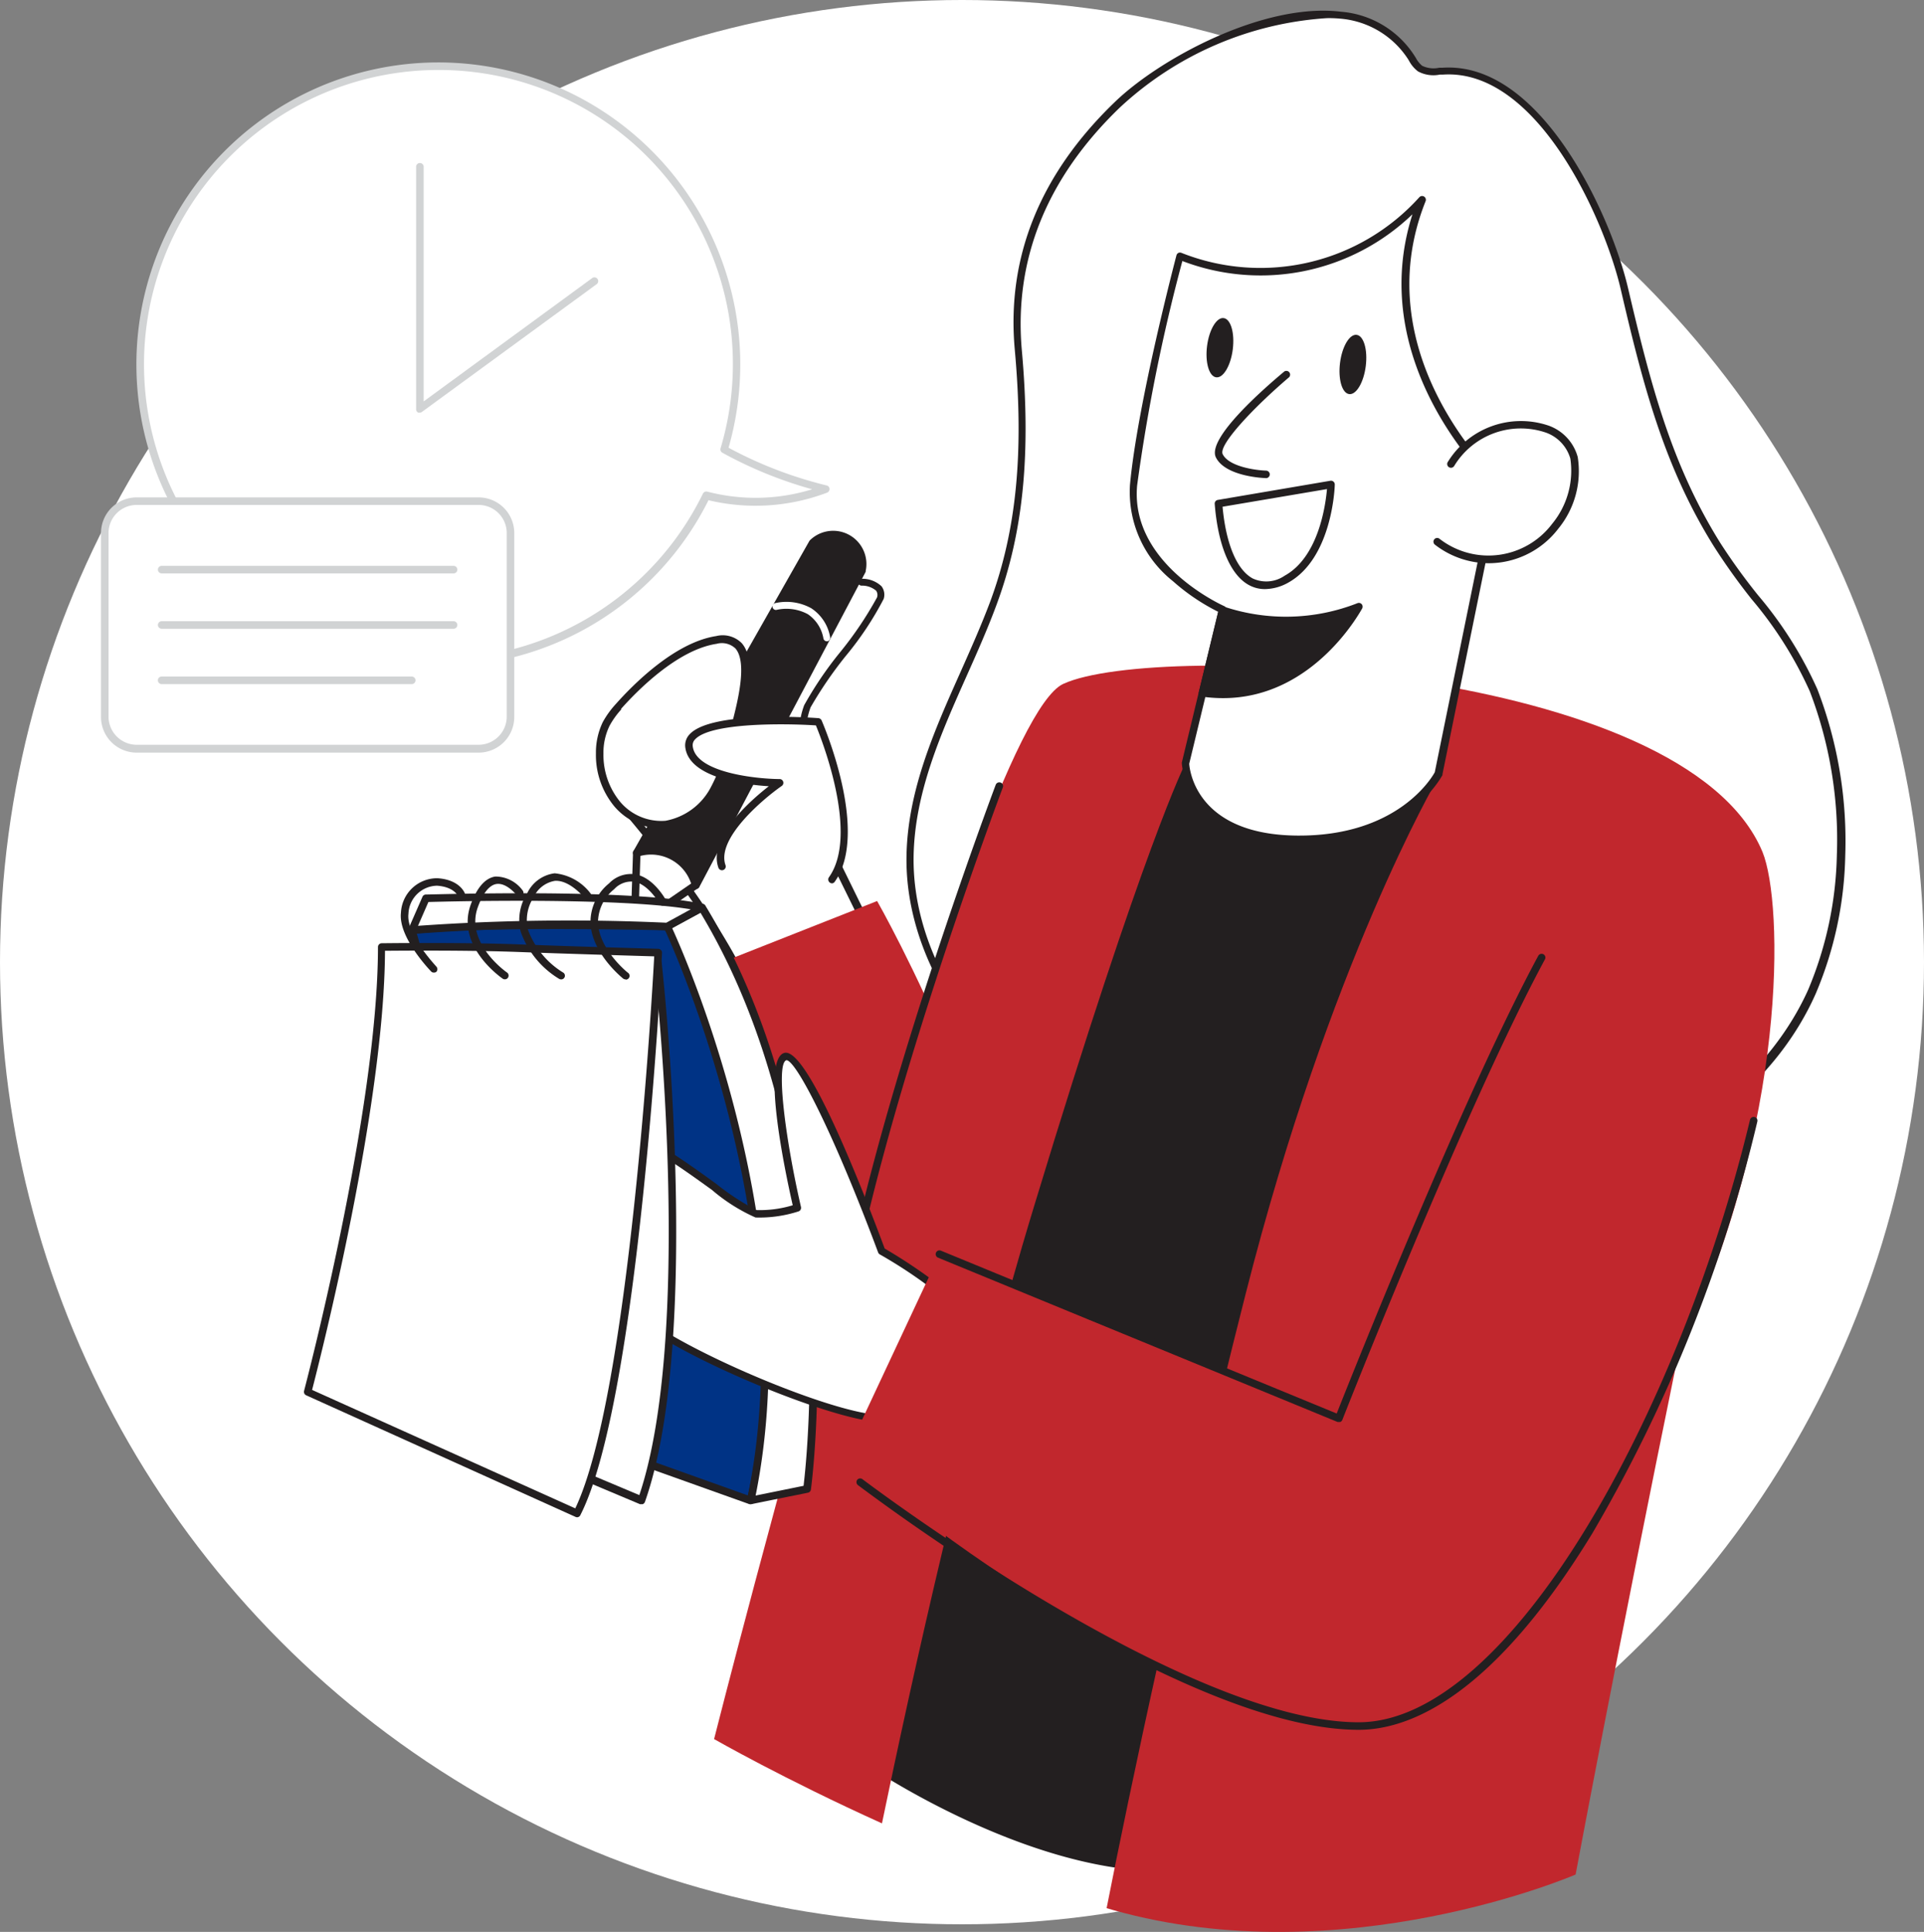 <svg xmlns="http://www.w3.org/2000/svg" width="120" height="120.475" viewBox="0 0 120 120.475">
  <rect x="0" y="0" width="120" height="120.475" fill="#808080" stroke="none"/>
  <g id="Group_2530" data-name="Group 2530" transform="translate(-353 -5582.828)">
    <circle id="Ellipse_252" data-name="Ellipse 252" cx="60" cy="60" r="60" transform="translate(353 5582.828)" fill="#fff"/>
    <g id="_242_reminder_note_flatline" data-name="#242_reminder_note_flatline" transform="translate(274.969 5561.123)">
      <path id="Path_1857" data-name="Path 1857" d="M153.22,119.9s5.6,6.268,8.083,11.91l7.669-3.475-7.448-15.188Z" transform="translate(-36.498 -48.094)" fill="#fff"/>
      <path id="Path_1858" data-name="Path 1858" d="M161.063,131.762a.269.269,0,0,1-.085,0,.235.235,0,0,1-.108-.16c-2.436-5.544-7.993-11.788-8.04-11.849a.221.221,0,0,1-.061-.174.235.235,0,0,1,.085-.165l8.3-6.752a.238.238,0,0,1,.362.08l7.448,15.187a.249.249,0,0,1,0,.183.221.221,0,0,1-.127.132l-7.664,3.48A.367.367,0,0,1,161.063,131.762Zm-7.744-12.117c.94,1.067,5.6,6.555,7.862,11.572l7.232-3.291L161.2,113.236Z" transform="translate(-36.258 -47.808)" fill="#231f20"/>
      <path id="Path_1859" data-name="Path 1859" d="M159.072,113.728l-3.682-2.017L166.355,92.4a1.838,1.838,0,0,1,3.089,1.688Z" transform="translate(-37.648 -36.822)" fill="#231f20"/>
      <path id="Path_1860" data-name="Path 1860" d="M158.808,113.683a.249.249,0,0,1-.113-.028l-3.682-2.017a.245.245,0,0,1-.113-.141.235.235,0,0,1,.023-.179L165.89,91.992l.028-.042a2.074,2.074,0,0,1,3.489,1.909.2.2,0,0,1,0,.047l-10.373,19.65a.24.24,0,0,1-.136.118Zm-3.357-2.351,3.263,1.787L168.96,93.7a1.6,1.6,0,0,0-2.675-1.462Z" transform="translate(-37.384 -36.542)" fill="#231f20"/>
      <path id="Path_1861" data-name="Path 1861" d="M155.226,133.917l-.146,4.641,3.827-2.624A2.927,2.927,0,0,0,155.226,133.917Z" transform="translate(-37.483 -59.029)" fill="#fff"/>
      <path id="Path_1862" data-name="Path 1862" d="M154.815,138.53a.249.249,0,0,1-.113-.028.23.23,0,0,1-.122-.216l.15-4.636a.226.226,0,0,1,.174-.221,3.171,3.171,0,0,1,3.964,2.177.23.23,0,0,1-.094.259l-3.827,2.624A.221.221,0,0,1,154.815,138.53Zm.376-4.7-.127,4,3.291-2.262a2.633,2.633,0,0,0-3.164-1.721Z" transform="translate(-37.218 -58.765)" fill="#231f20"/>
      <path id="Path_1863" data-name="Path 1863" d="M155.377,142.222l-.8-.442-.508,1.542.31.169Z" transform="translate(-36.948 -63.262)" fill="#fff"/>
      <path id="Path_1864" data-name="Path 1864" d="M154.117,143.457a.249.249,0,0,1-.113-.028l-.31-.169a.235.235,0,0,1-.108-.282l.5-1.538a.245.245,0,0,1,.136-.146.235.235,0,0,1,.2,0l.8.442a.235.235,0,0,1,.075.348l-1,1.274A.249.249,0,0,1,154.117,143.457Zm.334-1.6-.32.969.625-.8Z" transform="translate(-36.685 -62.992)" fill="#231f20"/>
      <path id="Path_1865" data-name="Path 1865" d="M175.385,105.852a.212.212,0,0,1-.207-.169,2.29,2.29,0,0,0-.978-1.519,2.788,2.788,0,0,0-1.914-.277.216.216,0,0,1-.1-.418,3.207,3.207,0,0,1,2.233.329,2.671,2.671,0,0,1,1.175,1.791.221.221,0,0,1-.165.259Z" transform="translate(-46.471 -42.926)" fill="#231f20"/>
      <path id="Path_1866" data-name="Path 1866" d="M176.783,103.23a.216.216,0,0,1-.207-.169,2.3,2.3,0,0,0-.978-1.523,2.821,2.821,0,0,0-1.914-.273.216.216,0,1,1-.1-.418,3.193,3.193,0,0,1,2.233.324,2.694,2.694,0,0,1,1.176,1.8.221.221,0,0,1-.165.259Z" transform="translate(-47.187 -41.535)" fill="#fff"/>
      <path id="Path_1867" data-name="Path 1867" d="M177.35,107.343a.216.216,0,0,1-.188-.108c-.047-.071-.259-.5.155-1.636a22.691,22.691,0,0,1,2.229-3.291,22.537,22.537,0,0,0,2.318-3.437.47.47,0,0,0-.056-.418,1.354,1.354,0,0,0-.912-.315.216.216,0,0,1-.212-.216.212.212,0,0,1,.216-.212h0a1.735,1.735,0,0,1,1.246.47.875.875,0,0,1,.132.785,19.958,19.958,0,0,1-2.389,3.588,24.893,24.893,0,0,0-2.172,3.179c-.339.94-.188,1.27-.188,1.274a.207.207,0,0,1-.071.292A.226.226,0,0,1,177.35,107.343Z" transform="translate(-49.132 -39.912)" fill="#231f20"/>
      <path id="Path_1868" data-name="Path 1868" d="M151.669,109.935a5.214,5.214,0,0,0-.781,1.086,4.072,4.072,0,0,0-.4,1.843,4.768,4.768,0,0,0,1.1,3.164,3.611,3.611,0,0,0,3.042,1.26,4.265,4.265,0,0,0,3.019-2.182,12.55,12.55,0,0,0,1.251-3.639c.339-1.448,1.881-6.113-1.11-5.68C155.529,106.127,153.117,108.3,151.669,109.935Z" transform="translate(-35.05 -44.178)" fill="#fff"/>
      <path id="Path_1869" data-name="Path 1869" d="M154.022,117.249a3.9,3.9,0,0,1-2.882-1.359,5.022,5.022,0,0,1-1.161-3.324,4.377,4.377,0,0,1,.428-1.947,5.749,5.749,0,0,1,.818-1.133h0c1.011-1.138,3.639-3.832,6.258-4.232a1.674,1.674,0,0,1,1.585.437c.94,1.049.306,3.527-.075,5.008-.052.2-.1.381-.132.527a12.658,12.658,0,0,1-1.279,3.705,4.486,4.486,0,0,1-3.2,2.295A3.058,3.058,0,0,1,154.022,117.249Zm-2.445-7.439a5.243,5.243,0,0,0-.748,1.039,3.823,3.823,0,0,0-.381,1.735,4.6,4.6,0,0,0,1.044,3.009,3.357,3.357,0,0,0,2.821,1.18,4,4,0,0,0,2.821-2.069,12.3,12.3,0,0,0,1.227-3.569c.033-.146.08-.329.132-.536.334-1.3.94-3.715.183-4.575a1.232,1.232,0,0,0-1.166-.287c-2.469.371-5,2.972-5.976,4.072Z" transform="translate(-34.78 -43.884)" fill="#231f20"/>
      <path id="Path_1870" data-name="Path 1870" d="M164.441,125.627c-.781-2.177,3.592-5.215,3.592-5.215s-5.332-.033-5.642-2.219,8.055-1.58,8.055-1.58,2.972,6.832.842,9.832" transform="translate(-41.352 -49.887)" fill="#fff"/>
      <path id="Path_1871" data-name="Path 1871" d="M170.982,126.408a.244.244,0,0,1-.146-.052.24.24,0,0,1-.052-.329c1.881-2.638-.423-8.515-.813-9.47-1.881-.122-6.526-.188-7.523.86a.517.517,0,0,0-.155.47c.23,1.627,3.987,2.008,5.417,2.017a.23.23,0,0,1,.221.165.235.235,0,0,1-.089.263c-1.176.818-4.1,3.291-3.508,4.942a.235.235,0,0,1-.442.16c-.663-1.853,1.961-4.166,3.141-5.083-1.491-.094-4.937-.512-5.205-2.4a.992.992,0,0,1,.273-.846c1.345-1.439,7.349-1.049,8.026-1a.249.249,0,0,1,.2.141c.122.287,3,6.987.818,10.062A.23.23,0,0,1,170.982,126.408Z" transform="translate(-41.052 -49.616)" fill="#231f20"/>
      <path id="Path_1872" data-name="Path 1872" d="M174.183,140.45l-11.623,4.589s4.523,37.484,9.691,43.456,11.995-4.02,11.755-17.633S174.183,140.45,174.183,140.45Z" transform="translate(-41.446 -62.557)" fill="#c1272d"/>
      <path id="Path_1873" data-name="Path 1873" d="M204.587,28.492c3.611-3.479,14.435-9.023,18.338-2.953a2.172,2.172,0,0,0,.555.663,2.163,2.163,0,0,0,1.411.15c5.962-.409,10.264,8.934,11.346,13.579,1.326,5.718,2.628,10.9,5.774,15.949,1.881,3.028,4.7,5.713,6.014,9.075a25.921,25.921,0,0,1,1.726,10.288,23.038,23.038,0,0,1-1.82,8.525c-2.5,5.581-7.881,9.536-13.73,11.337s-12.136,1.665-18.183.752c-5.732-.865-11.5-2.469-16.194-5.859s-8.2-8.83-8.125-14.628c.075-5.7,3.291-10.678,5.215-15.879s2.017-10.424,1.533-15.785C197.887,37.74,200.3,32.634,204.587,28.492Z" transform="translate(-56.883 -0.242)" fill="#fff"/>
      <path id="Path_1874" data-name="Path 1874" d="M223.844,96.522a54.886,54.886,0,0,1-8.153-.658c-7-1.053-12.183-2.929-16.3-5.9-5.139-3.715-8.285-9.4-8.214-14.816.052-4.1,1.73-7.862,3.353-11.5.649-1.458,1.321-2.967,1.881-4.462,1.632-4.439,2.1-9.277,1.519-15.686-.522-5.751,1.575-10.937,6.23-15.423l.16.169-.16-.169c2.821-2.732,9.315-6.225,14.106-5.642a6.014,6.014,0,0,1,4.6,2.755l.075.118a1.609,1.609,0,0,0,.4.5,1.655,1.655,0,0,0,1.058.122h.2c6.178-.423,10.547,9.272,11.586,13.763,1.411,6.014,2.708,11,5.751,15.874a38.465,38.465,0,0,0,2.351,3.254,24.6,24.6,0,0,1,3.7,5.863,26.331,26.331,0,0,1,1.74,10.382,23.147,23.147,0,0,1-1.843,8.609c-2.351,5.3-7.434,9.479-13.871,11.468A34.146,34.146,0,0,1,223.844,96.522Zm-6.456-73.685a20.931,20.931,0,0,0-12.912,5.581h0c-4.547,4.382-6.583,9.442-6.113,15.046.588,6.479.113,11.384-1.547,15.893-.555,1.509-1.227,3.023-1.881,4.486-1.6,3.592-3.263,7.307-3.315,11.313-.066,5.276,3.009,10.815,8.026,14.43,4.048,2.925,9.164,4.777,16.09,5.821,7.086,1.067,13,.823,18.079-.743,6.221-1.918,11.285-6.113,13.589-11.214a22.8,22.8,0,0,0,1.8-8.435,25.885,25.885,0,0,0-1.688-10.2,24.3,24.3,0,0,0-3.63-5.746,39.617,39.617,0,0,1-2.351-3.291c-3.08-4.932-4.4-9.959-5.807-16.02-1.011-4.363-5.205-13.8-11.1-13.4h-.188a2.017,2.017,0,0,1-1.359-.2,1.984,1.984,0,0,1-.545-.635l-.066-.113a5.586,5.586,0,0,0-4.265-2.544A7.19,7.19,0,0,0,217.388,22.837Z" transform="translate(-56.608 0)" fill="#231f20"/>
      <path id="Path_1875" data-name="Path 1875" d="M125.58,143.971a60.722,60.722,0,0,1,1.538,28.565l19.589,6.992s5.266-21.253-5.21-35.787C141.5,143.741,129.722,143.454,125.58,143.971Z" transform="translate(-21.854 -64.258)" fill="#003385"/>
      <path id="Path_1876" data-name="Path 1876" d="M146.431,179.519a.22.22,0,0,1-.08,0l-19.584-6.992a.24.24,0,0,1-.155-.268,60.958,60.958,0,0,0-1.528-28.438.235.235,0,0,1,0-.2.231.231,0,0,1,.169-.108c4.114-.513,15.832-.235,15.949-.235a.259.259,0,0,1,.188.1c10.443,14.44,5.318,35.754,5.271,35.966a.221.221,0,0,1-.118.15A.217.217,0,0,1,146.431,179.519Zm-19.316-7.382,19.142,6.837c.545-2.44,4.429-21.822-5.172-35.242-1.208-.028-11.412-.24-15.479.2A61.627,61.627,0,0,1,127.116,172.136Z" transform="translate(-21.58 -64.014)" fill="#231f20"/>
      <path id="Path_1877" data-name="Path 1877" d="M186.72,181.37s10.739,7.279,19.607,6.352c0,0,21.888-68.358,19.151-70.723s-22.57.56-22.57.56S186.852,168.924,186.72,181.37Z" transform="translate(-54.246 -49.644)" fill="#231f20"/>
      <path id="Path_1878" data-name="Path 1878" d="M204.433,187.775c-8.5,0-18.051-6.4-18.15-6.475a.235.235,0,0,1-.1-.2c.118-12.333,16.015-63.364,16.175-63.877a.24.24,0,0,1,.193-.165c.813-.118,20-2.915,22.781-.5.47.39,1.82,1.58-8.464,36.492-5.069,17.191-10.547,34.325-10.6,34.48a.245.245,0,0,1-.2.165A15.249,15.249,0,0,1,204.433,187.775Zm-17.783-6.794c1.124.738,11,7.053,19.194,6.263,8.779-27.422,21.093-68.649,19.175-70.333-2.083-1.8-15.38-.409-22.259.592-.908,2.976-15.874,51.313-16.09,63.477Z" transform="translate(-53.96 -49.382)" fill="#231f20"/>
      <path id="Path_1879" data-name="Path 1879" d="M225.812,152.037c-3.959,19.311-6.432,32.59-6.432,32.59s-14.459,6.263-28.833,2.219l-.418-.122c1.411-7.189,4.472-21.761,8.675-38.321,5.229-20.6,11.948-32.072,11.948-32.072l-15.709-1s-2.558,4.951-9.4,27.493c-4.166,13.669-7.758,30.065-9.526,38.613-6.113-2.76-10.471-5.257-10.471-5.257s15.987-63.12,21.775-65.8,38.749-1.194,43.616,10.481C232.343,124.06,232.63,137.865,225.812,152.037Z" transform="translate(-43.078 -46.026)" fill="#c1272d"/>
      <path id="Path_1880" data-name="Path 1880" d="M182.358,158.789h-.033a.24.24,0,0,1-.2-.268c1.909-12.625,9.743-33.45,9.822-33.662a.24.24,0,0,1,.306-.136.235.235,0,0,1,.136.306c-.08.207-7.9,20.985-9.8,33.563A.24.24,0,0,1,182.358,158.789Z" transform="translate(-51.812 -54.217)" fill="#231f20"/>
      <path id="Path_1881" data-name="Path 1881" d="M226.8,73l-2.318,9.578s.188,4.678,6.959,4.74,8.821-4.1,8.821-4.1l3.672-18.028s-8.68-7.829-4.7-17.759a13.511,13.511,0,0,1-15.093,3.531s-2.431,9.141-2.9,14.285S226.8,73,226.8,73Z" transform="translate(-72.521 -13.275)" fill="#fff"/>
      <path id="Path_1882" data-name="Path 1882" d="M231.345,87.293h-.127c-6.917-.061-7.189-4.914-7.194-4.965a.279.279,0,0,1,0-.061l2.266-9.4a12.907,12.907,0,0,1-2.821-1.909,7.1,7.1,0,0,1-2.68-6c.47-5.1,2.878-14.233,2.9-14.322a.244.244,0,0,1,.122-.15.249.249,0,0,1,.193,0,13.352,13.352,0,0,0,14.825-3.461.235.235,0,0,1,.4.235c-3.865,9.672,4.561,17.426,4.65,17.5a.23.23,0,0,1,.071.221L240.279,83a.264.264,0,0,1,0,.056C240.152,83.23,238.079,87.293,231.345,87.293Zm-6.86-4.951c.028.428.47,4.425,6.724,4.481s8.412-3.616,8.591-3.95l3.644-17.868c-.94-.893-7.89-7.993-5.036-16.927a13.668,13.668,0,0,1-14.351,2.915,112.291,112.291,0,0,0-2.821,13.993c-.447,4.914,5.365,7.495,5.421,7.523a.226.226,0,0,1,.136.268Z" transform="translate(-72.282 -13.011)" fill="#231f20"/>
      <path id="Path_1883" data-name="Path 1883" d="M262.405,79.713a5.114,5.114,0,0,1,6.023-2.182c2.671,1.119,1.881,4.232.47,6.061a5.214,5.214,0,0,1-7.359.94" transform="translate(-93.886 -29.064)" fill="#fff"/>
      <path id="Path_1884" data-name="Path 1884" d="M264.529,85.63a5.5,5.5,0,0,1-3.362-1.157.235.235,0,0,1-.042-.329.23.23,0,0,1,.329-.038,4.979,4.979,0,0,0,7.03-.94,5.2,5.2,0,0,0,1.129-4.063,2.441,2.441,0,0,0-1.519-1.617,4.858,4.858,0,0,0-5.722,2.074.236.236,0,0,1-.419-.216,5.358,5.358,0,0,1,6.32-2.29,2.887,2.887,0,0,1,1.8,1.951,5.647,5.647,0,0,1-1.208,4.467,5.473,5.473,0,0,1-3.639,2.111A5.688,5.688,0,0,1,264.529,85.63Z" transform="translate(-93.64 -28.802)" fill="#231f20"/>
      <path id="Path_1885" data-name="Path 1885" d="M236.805,70.6s-4.744,3.992-4.2,5.078,2.911,1.157,2.911,1.157" transform="translate(-78.531 -25.551)" fill="#fff"/>
      <path id="Path_1886" data-name="Path 1886" d="M235.26,76.824h0c-.1,0-2.516-.089-3.113-1.288s3.117-4.4,4.265-5.36a.235.235,0,0,1,.3.357c-2.21,1.881-4.425,4.232-4.142,4.8.39.785,2.083,1.006,2.7,1.025a.235.235,0,1,1,0,.47Z" transform="translate(-78.279 -25.305)" fill="#231f20"/>
      <ellipse id="Ellipse_295" data-name="Ellipse 295" cx="1.862" cy="0.809" rx="1.862" ry="0.809" transform="matrix(0.125, -0.992, 0.992, 0.125, 153.082, 45.134)" fill="#231f20"/>
      <ellipse id="Ellipse_296" data-name="Ellipse 296" cx="1.862" cy="0.809" rx="1.862" ry="0.809" transform="matrix(0.125, -0.992, 0.992, 0.125, 161.376, 46.18)" fill="#231f20"/>
      <path id="Path_1887" data-name="Path 1887" d="M231.685,101.576s3.475,1.556,8.5-.216c0,0-3.258,6.343-9.757,5.4Z" transform="translate(-77.404 -41.847)" fill="#231f20"/>
      <path id="Path_1888" data-name="Path 1888" d="M231.46,106.844a9.256,9.256,0,0,1-1.326-.094.23.23,0,0,1-.16-.1.211.211,0,0,1-.033-.183l1.251-5.172a.216.216,0,0,1,.122-.155.235.235,0,0,1,.2,0,12.208,12.208,0,0,0,8.332-.221.235.235,0,0,1,.254.066.244.244,0,0,1,.033.263C240.1,101.286,237.173,106.844,231.46,106.844Zm-1-.527c4.994.578,7.993-3.324,8.934-4.777a12.548,12.548,0,0,1-7.815.108Z" transform="translate(-77.14 -41.604)" fill="#231f20"/>
      <path id="Path_1889" data-name="Path 1889" d="M235.181,91.464a2.05,2.05,0,0,1-.983-.249c-1.157-.621-1.937-2.469-2.139-5.064a.23.23,0,0,1,.2-.249l7.015-1.194a.235.235,0,0,1,.193.056.23.23,0,0,1,.08.183c0,.188-.169,4.589-2.9,6.113A3.033,3.033,0,0,1,235.181,91.464Zm-2.633-5.135c.212,2.318.893,3.94,1.881,4.472a2.013,2.013,0,0,0,1.994-.174c2.116-1.166,2.553-4.415,2.638-5.4Z" transform="translate(-78.266 -33.023)" fill="#231f20"/>
      <path id="Path_1890" data-name="Path 1890" d="M168.178,177.577s2.882-20.778-6.559-36.257l-2.158,1.18s8.9,18.437,5.21,35.787Z" transform="translate(-39.804 -63.018)" fill="#fff"/>
      <path id="Path_1891" data-name="Path 1891" d="M164.4,178.256a.231.231,0,0,1-.169-.071.221.221,0,0,1-.061-.212c3.625-17.073-5.1-35.453-5.172-35.636a.235.235,0,0,1,.1-.306l2.158-1.185a.235.235,0,0,1,.315.085c9.376,15.371,6.616,36.205,6.583,36.412a.235.235,0,0,1-.188.2l-3.508.71Zm-4.9-35.919c.94,2.05,8.464,19.227,5.205,35.383l2.99-.607c.24-1.98,2.285-21.262-6.428-35.735Zm8.426,34.974Z" transform="translate(-39.546 -62.752)" fill="#231f20"/>
      <path id="Path_1892" data-name="Path 1892" d="M172.64,175.482a30.253,30.253,0,0,0-3.432-2.285s-4.66-12.5-6.009-12.136.738,9.442.738,9.442a8.1,8.1,0,0,1-2.577.367c-.978-.122-7.476-5.882-7.965-4.293s-1.349,7.97,0,10.053,12.625,6.968,15.813,6.968" transform="translate(-36.207 -73.473)" fill="#fff"/>
      <path id="Path_1893" data-name="Path 1893" d="M168.958,183.592h0c-3.113,0-14.529-4.81-15.987-7.1-1.411-2.149-.555-8.525-.028-10.246a.583.583,0,0,1,.39-.4c.837-.282,2.741,1.02,5.332,2.9a14.969,14.969,0,0,0,2.5,1.632,7.02,7.02,0,0,0,2.266-.3c-.545-2.4-1.928-9.112-.522-9.5s4.82,8.341,6.258,12.2a33.112,33.112,0,0,1,3.423,2.295.235.235,0,0,1-.362.3,29.359,29.359,0,0,0-3.371-2.233.23.23,0,0,1-.1-.122c-2.769-7.424-5.116-11.985-5.718-11.985h0c-.672.183-.075,4.881.907,9.155a.235.235,0,0,1-.165.277,7.96,7.96,0,0,1-2.671.376,11,11,0,0,1-2.713-1.716c-1.688-1.218-4.232-3.061-4.914-2.821a.132.132,0,0,0-.085.1c-.5,1.617-1.321,7.857-.028,9.874s12.366,6.856,15.615,6.879a.235.235,0,0,1,.235.235A.24.24,0,0,1,168.958,183.592Z" transform="translate(-35.958 -73.213)" fill="#231f20"/>
      <path id="Path_1894" data-name="Path 1894" d="M227.279,132.4c-.757.2-15.2,31.536-16.612,33.314s-21.751-7.669-21.751-7.669L183,170.682s22.767,19.88,34.461,14.91,15.244-21.3,16.664-29.467S237.722,129.656,227.279,132.4Z" transform="translate(-52.275 -58.144)" fill="#c1272d"/>
      <path id="Path_1895" data-name="Path 1895" d="M141.5,141.756a126.368,126.368,0,0,0-15.916.23l.87-1.989s12.7-.4,17.2.578Z" transform="translate(-21.854 -62.274)" fill="#fff"/>
      <path id="Path_1896" data-name="Path 1896" d="M125.315,141.96a.226.226,0,0,1-.188-.094.235.235,0,0,1-.028-.235l.87-1.989a.235.235,0,0,1,.207-.141c.522,0,12.761-.395,17.266.583a.24.24,0,0,1,.183.2.23.23,0,0,1-.122.24l-2.158,1.18a.188.188,0,0,1-.122.028,132.118,132.118,0,0,0-15.883.23Zm1.025-1.994-.649,1.486a133.614,133.614,0,0,1,15.484-.193l1.528-.837C138.1,139.666,127.708,139.929,126.34,139.967Z" transform="translate(-21.589 -62.013)" fill="#231f20"/>
      <path id="Path_1897" data-name="Path 1897" d="M136.137,147.931s2.633,23.129-1.039,33.53l-18.578-7.819s3.668-9.254,2.821-26.331Z" transform="translate(-17.054 -66.192)" fill="#fff"/>
      <path id="Path_1898" data-name="Path 1898" d="M134.806,181.461a.2.2,0,0,1-.089,0l-18.578-7.819a.24.24,0,0,1-.127-.306c.033-.089,3.639-9.4,2.821-26.223a.254.254,0,0,1,.071-.179.2.2,0,0,1,.174-.066l16.772.611a.235.235,0,0,1,.226.207c.028.235,2.6,23.3-1.044,33.638a.259.259,0,0,1-.127.136A.245.245,0,0,1,134.806,181.461Zm-18.263-8.2,18.14,7.636c3.291-9.822,1.2-30.709.94-32.989l-16.316-.6C120.037,162.686,117.07,171.789,116.543,173.261Z" transform="translate(-16.777 -65.957)" fill="#231f20"/>
      <path id="Path_1899" data-name="Path 1899" d="M133.6,146.905s-1.411,27.742-5.059,34.964l-16.8-7.575s4.617-17.374,4.617-27.742c0,0,4.994-.066,8.68.075C128.155,146.755,133.6,146.905,133.6,146.905Z" transform="translate(-14.522 -65.782)" fill="#fff"/>
      <path id="Path_1900" data-name="Path 1900" d="M128.281,181.829a.254.254,0,0,1-.1-.024l-16.8-7.584a.235.235,0,0,1-.127-.277c.042-.174,4.608-17.463,4.608-27.676a.235.235,0,0,1,.23-.235c.052,0,5.041-.066,8.694.075,3.08.122,8.511.273,8.562.273a.24.24,0,0,1,.165.08.226.226,0,0,1,.066.169c-.056,1.133-1.439,27.874-5.088,35.053a.226.226,0,0,1-.207.146Zm-16.528-7.942,16.415,7.387c3.353-7.02,4.777-31.71,4.923-34.423-1.091-.033-5.614-.165-8.327-.268-3.188-.122-7.415-.089-8.464-.08C116.262,156.222,112.251,171.964,111.753,173.887Z" transform="translate(-14.257 -65.507)" fill="#231f20"/>
      <path id="Path_1901" data-name="Path 1901" d="M151.446,143.438a.235.235,0,0,1-.146-.047c-.08-.066-1.984-1.6-2.041-3.5a3.108,3.108,0,0,1,1.161-2.44,1.881,1.881,0,0,1,1.632-.564c1.152.2,1.881,1.561,1.923,1.617a.23.23,0,0,1-.094.315.24.24,0,0,1-.32-.094s-.663-1.218-1.589-1.378a1.458,1.458,0,0,0-1.237.47,2.666,2.666,0,0,0-1.006,2.078c.052,1.674,1.848,3.127,1.881,3.141a.235.235,0,0,1-.146.418Z" transform="translate(-34.4 -60.66)" fill="#231f20"/>
      <path id="Path_1902" data-name="Path 1902" d="M142.423,143.384a.226.226,0,0,1-.122-.033,5.614,5.614,0,0,1-2.4-2.948,3.066,3.066,0,0,1,.409-2.393,2.2,2.2,0,0,1,1.712-1.241,3.2,3.2,0,0,1,2.238,1.255.24.24,0,0,1-.047.329.235.235,0,0,1-.329-.042s-.893-1.124-1.838-1.072a1.777,1.777,0,0,0-1.331,1.016,2.614,2.614,0,0,0-.357,2.036,5.272,5.272,0,0,0,2.182,2.661.23.23,0,0,1-.118.433Z" transform="translate(-29.397 -60.605)" fill="#231f20"/>
      <path id="Path_1903" data-name="Path 1903" d="M135.289,143.6a.216.216,0,0,1-.132-.038c-.122-.085-2.925-2.036-2-4.608.386-1.072.9-1.664,1.533-1.763a2.1,2.1,0,0,1,1.716.879.24.24,0,0,1-.047.329.245.245,0,0,1-.329-.042s-.625-.8-1.27-.7c-.442.071-.842.574-1.161,1.458-.8,2.233,1.791,4.039,1.82,4.058a.235.235,0,0,1,.061.329A.23.23,0,0,1,135.289,143.6Z" transform="translate(-25.77 -60.825)" fill="#231f20"/>
      <path id="Path_1904" data-name="Path 1904" d="M126.153,143.3a.221.221,0,0,1-.165-.071c-.085-.089-2.055-2.135-1.881-3.658a2.257,2.257,0,0,1,2.285-2.154c1.411.094,1.7.94,1.712.969a.235.235,0,1,1-.442.155c0-.028-.24-.583-1.3-.658a1.815,1.815,0,0,0-1.787,1.749c-.16,1.3,1.716,3.249,1.735,3.291a.235.235,0,0,1,0,.334A.244.244,0,0,1,126.153,143.3Z" transform="translate(-21.069 -60.945)" fill="#231f20"/>
      <path id="Path_1905" data-name="Path 1905" d="M220.2,176.646a.306.306,0,0,1-.089,0L195.194,166.4a.236.236,0,0,1,.179-.437l24.686,10.156c.87-2.2,7.942-19.974,12.573-28.546a.24.24,0,0,1,.32-.094.235.235,0,0,1,.094.32c-4.9,9.07-12.559,28.518-12.634,28.715a.249.249,0,0,1-.127.132A.306.306,0,0,1,220.2,176.646Z" transform="translate(-58.658 -66.267)" fill="#231f20"/>
      <path id="Path_1906" data-name="Path 1906" d="M215.862,207.306c-4.66,0-11.327-2.572-19.828-7.636a135.276,135.276,0,0,1-11.4-7.622.24.24,0,0,1-.047-.329.235.235,0,0,1,.329-.042c.2.15,20.021,15.159,30.944,15.159h0c9.493,0,20.063-19.509,24.413-37.574a.235.235,0,0,1,.282-.169.23.23,0,0,1,.174.282,93.245,93.245,0,0,1-10.279,25.659c-6.188,10.138-11.351,12.268-14.576,12.272Z" transform="translate(-53.093 -77.729)" fill="#231f20"/>
      <path id="Path_1907" data-name="Path 1907" d="M132.287,56.1a25.574,25.574,0,0,1-6.319-2.459,18.592,18.592,0,1,0-1.114,2.859A12.4,12.4,0,0,0,132.287,56.1Z" transform="translate(-2.766 -3.908)" fill="#fff"/>
      <path id="Path_1908" data-name="Path 1908" d="M107.863,66.9a18.832,18.832,0,1,1,18.1-13.636,25.781,25.781,0,0,0,6.113,2.351.226.226,0,0,1,.183.212.24.24,0,0,1-.155.24,12.625,12.625,0,0,1-7.392.47A18.714,18.714,0,0,1,107.863,66.9Zm0-37.193a18.361,18.361,0,1,0,16.5,26.421.24.24,0,0,1,.273-.127,11.957,11.957,0,0,0,6.541-.146,25.889,25.889,0,0,1-5.6-2.28.235.235,0,0,1-.113-.273,18.338,18.338,0,0,0-17.6-23.595Z" transform="translate(-2.492 -3.638)" fill="#d1d3d4"/>
      <path id="Path_1909" data-name="Path 1909" d="M126.63,43.07V58.163L137.5,50.208" transform="translate(-22.411 -10.965)" fill="#fff"/>
      <path id="Path_1910" data-name="Path 1910" d="M126.365,58.134a.277.277,0,0,1-.108,0,.235.235,0,0,1-.127-.212V42.805a.235.235,0,0,1,.47,0V57.438l10.5-7.683a.236.236,0,1,1,.277.381L126.5,58.087A.216.216,0,0,1,126.365,58.134Z" transform="translate(-22.146 -10.7)" fill="#d1d3d4"/>
      <rect id="Rectangle_1426" data-name="Rectangle 1426" width="25.311" height="15.446" rx="4.23" transform="translate(84.565 52.958)" fill="#fff"/>
      <path id="Path_1911" data-name="Path 1911" d="M107.882,102.836H86.554a2.224,2.224,0,0,1-2.224-2.243V89.144a2.224,2.224,0,0,1,2.224-2.224h21.328a2.224,2.224,0,0,1,2.224,2.224v11.449a2.224,2.224,0,0,1-2.224,2.243ZM86.554,87.39A1.754,1.754,0,0,0,84.8,89.144v11.449a1.759,1.759,0,0,0,1.754,1.754h21.328a1.759,1.759,0,0,0,1.754-1.754V89.144a1.754,1.754,0,0,0-1.754-1.754Z" transform="translate(0 -34.197)" fill="#d1d3d4"/>
      <path id="Path_1912" data-name="Path 1912" d="M110.321,96.47H92.115a.235.235,0,1,1,0-.47h18.206a.235.235,0,1,1,0,.47Z" transform="translate(-4 -39.008)" fill="#d1d3d4"/>
      <path id="Path_1913" data-name="Path 1913" d="M110.321,103.81H92.115a.235.235,0,0,1,0-.47h18.206a.235.235,0,1,1,0,.47Z" transform="translate(-4 -42.896)" fill="#d1d3d4"/>
      <path id="Path_1914" data-name="Path 1914" d="M107.712,111.15h-15.6a.235.235,0,1,1,0-.47h15.6a.235.235,0,1,1,0,.47Z" transform="translate(-4 -46.785)" fill="#d1d3d4"/>
    </g>
  </g>
</svg>

